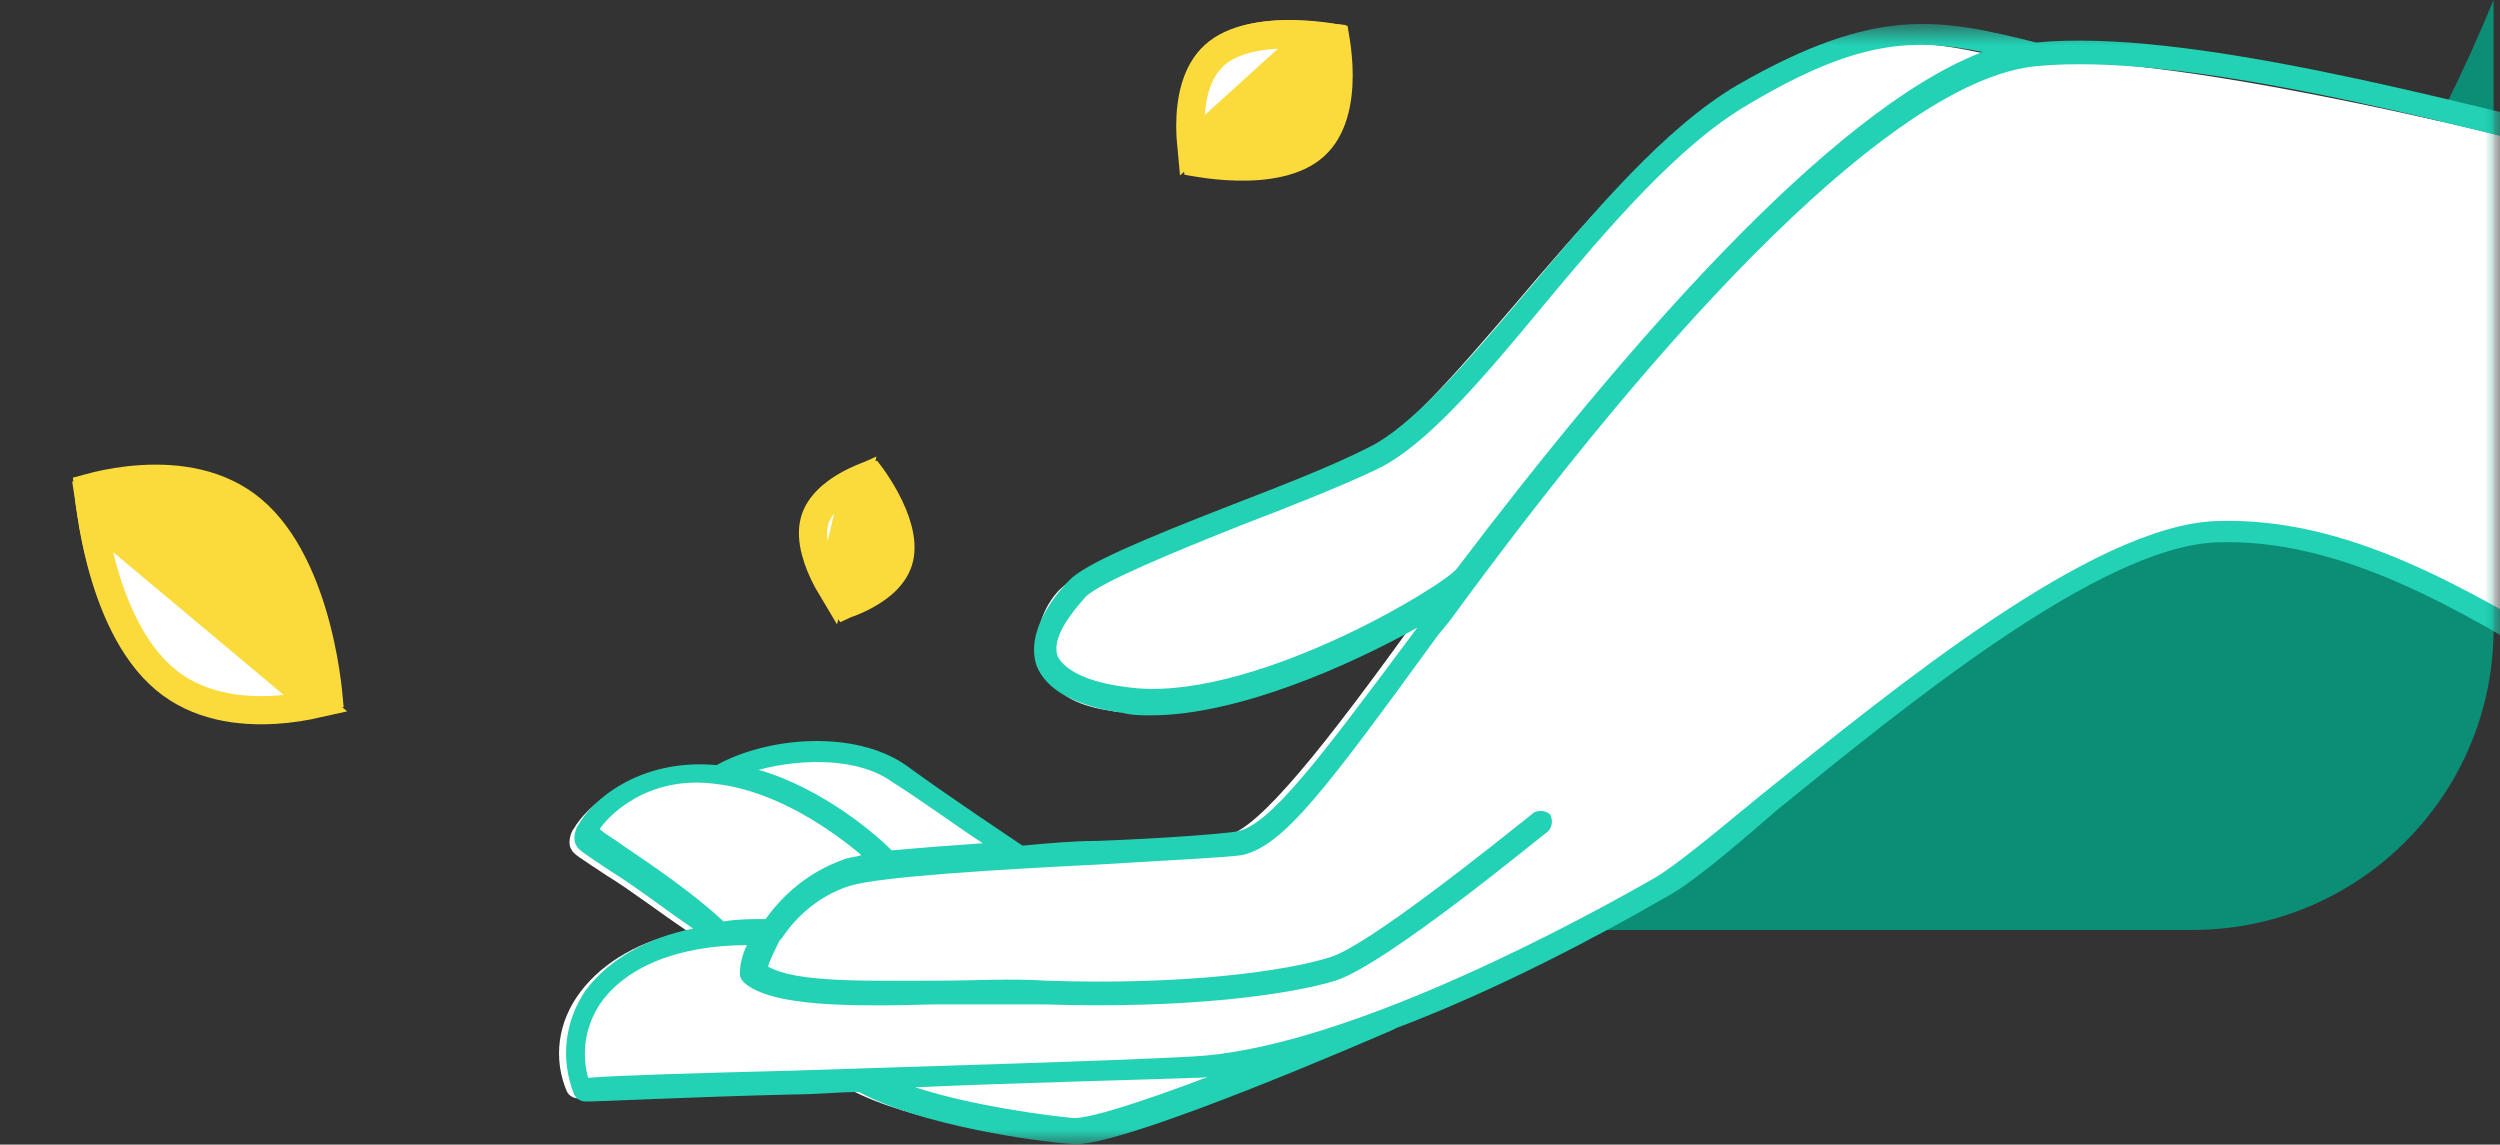 <svg width="83" height="38" viewBox="0 0 83 38" fill="none" xmlns="http://www.w3.org/2000/svg">
<rect x="0" y="0" width="83" height="38" fill="#333333" stroke="none"/>
<g clip-path="url(#clip0_2206_24)">
<path d="M82.787 20.875V0C74.791 19.39 60.297 25.153 24.844 30.875H72.787C78.31 30.875 82.787 26.398 82.787 20.875Z" fill="#0B8D76"/>
<path d="M28.06 20.065C28.058 20.066 28.057 20.066 28.055 20.067C28.039 20.044 28.022 20.02 28.004 19.995C27.87 19.808 27.697 19.545 27.534 19.239C27.195 18.606 26.955 17.884 27.091 17.301C27.22 16.754 27.686 16.353 28.205 16.07C28.458 15.931 28.704 15.833 28.888 15.768C28.89 15.768 28.891 15.767 28.892 15.767C28.909 15.789 28.926 15.813 28.944 15.838C29.078 16.026 29.251 16.289 29.414 16.594C29.752 17.227 29.993 17.95 29.856 18.532L29.856 18.532C29.728 19.079 29.262 19.481 28.743 19.764C28.49 19.902 28.244 20.001 28.06 20.065ZM27.773 20.154C27.773 20.154 27.773 20.154 27.773 20.154L27.773 20.154Z" fill="#FBDB3C" stroke="#FBDB3C" stroke-width="0.936"/>
<path d="M28.426 15.972L27.598 19.503C27.556 19.433 27.515 19.36 27.474 19.284C27.136 18.65 26.894 17.927 27.031 17.344C27.159 16.797 27.626 16.396 28.145 16.112C28.241 16.06 28.335 16.013 28.426 15.972Z" fill="white" stroke="#FBDB3C" stroke-width="0.936"/>
<path d="M39.895 5.422C39.837 5.413 39.783 5.404 39.734 5.396C39.727 5.353 39.719 5.307 39.711 5.258C39.667 4.976 39.623 4.589 39.623 4.165C39.623 3.294 39.807 2.373 40.417 1.82C41.032 1.263 42.04 1.112 42.987 1.132C43.447 1.142 43.866 1.191 44.17 1.239C44.228 1.248 44.282 1.257 44.331 1.265C44.338 1.308 44.346 1.354 44.354 1.403C44.398 1.685 44.442 2.072 44.442 2.496C44.442 3.367 44.258 4.288 43.647 4.841L43.647 4.841C43.033 5.398 42.025 5.549 41.078 5.529C40.617 5.519 40.199 5.47 39.895 5.422Z" fill="#FBDB3C" stroke="#FBDB3C" stroke-width="0.936"/>
<path d="M43.597 1.19L39.552 4.854C39.532 4.651 39.518 4.424 39.518 4.185C39.519 3.312 39.704 2.39 40.316 1.836C40.932 1.278 41.941 1.126 42.889 1.145C43.142 1.151 43.381 1.168 43.597 1.19Z" fill="white" stroke="#FBDB3C" stroke-width="0.936"/>
<path d="M10.856 22.674C10.88 22.853 10.896 23.005 10.907 23.125C10.826 23.147 10.73 23.173 10.62 23.199C10.246 23.288 9.725 23.386 9.134 23.422C7.939 23.496 6.545 23.315 5.46 22.407C4.342 21.471 3.687 19.89 3.319 18.461C3.138 17.76 3.033 17.121 2.972 16.657C2.949 16.478 2.933 16.326 2.922 16.206C3.003 16.184 3.099 16.158 3.209 16.132C3.583 16.043 4.104 15.945 4.695 15.909C5.89 15.835 7.283 16.015 8.369 16.924L8.369 16.924C9.487 17.86 10.142 19.441 10.51 20.869C10.691 21.571 10.796 22.21 10.856 22.674Z" fill="#FBDB3C" stroke="#FBDB3C" stroke-width="0.936"/>
<path d="M3.043 17.123L10.501 23.368C10.141 23.449 9.671 23.531 9.145 23.564C7.952 23.638 6.561 23.459 5.479 22.552C4.364 21.619 3.711 20.039 3.344 18.613C3.202 18.059 3.107 17.544 3.043 17.123Z" fill="white" stroke="#FBDB3C" stroke-width="0.936"/>
<mask id="mask0_2206_24" style="mask-type:alpha" maskUnits="userSpaceOnUse" x="16" y="0" width="67" height="38">
<rect x="16.444" y="0.796" width="66.556" height="37.204" fill="#C4C4C4"/>
</mask>
<g mask="url(#mask0_2206_24)">
<path d="M83.452 4.61C83.452 4.61 71.857 1.661 67.015 2.047C63.863 1.275 61.788 0.812 57.176 3.436C54.793 4.825 52.487 7.526 50.258 10.15C48.336 12.388 46.491 14.549 45.031 15.244C43.801 15.861 42.187 16.478 40.572 17.096C37.575 18.253 35.73 19.025 35.192 19.565C34.807 19.951 34.203 20.867 34.587 22.024C34.895 22.796 35.319 23.376 36.933 23.607C37.24 23.685 37.407 23.607 37.715 23.607C40.559 23.607 44.867 21.676 47.096 20.441C43.969 24.795 41.802 27.514 40.726 27.746C40.265 27.823 38.266 27.977 36.114 28.055C35.345 28.055 34.5 28.132 33.654 28.209C33.193 27.9 31.195 26.588 29.811 25.585C28.12 24.427 25.276 24.659 23.585 25.585C20.971 25.354 19.434 26.82 19.05 27.514C18.973 27.591 18.819 27.977 18.973 28.209C19.05 28.363 19.203 28.441 20.126 29.058C20.894 29.521 21.894 30.293 22.816 30.91C21.279 31.219 20.049 31.913 19.28 32.917C18.512 33.92 18.358 35.155 18.819 36.235C18.896 36.389 19.05 36.467 19.203 36.467C19.741 36.467 22.739 36.312 26.121 36.235C26.813 36.235 27.505 36.158 28.197 36.158C30.195 37.238 34.039 37.779 35.269 37.856H35.345C36.652 37.856 41.572 35.926 45.722 34.151L45.876 34.074C49.181 32.839 52.564 31.064 54.716 29.83C55.485 29.444 56.791 28.363 58.406 26.974C62.633 23.578 69.445 17.825 73.288 17.671C77.362 17.516 83.452 20.837 83.452 20.837V4.61Z" fill="white"/>
<path d="M93.346 6.445C93.269 6.366 93.191 6.288 93.114 6.288C91.563 5.894 89.779 5.422 87.918 4.95C81.017 3.22 72.487 0.939 67.602 1.411C64.423 0.624 62.329 0.152 57.676 2.827C55.272 4.243 52.946 6.995 50.697 9.67C48.759 11.951 46.898 14.153 45.424 14.861C44.184 15.49 42.555 16.119 40.927 16.749C37.903 17.928 36.041 18.715 35.499 19.266C35.111 19.659 34.025 20.917 34.413 22.097C34.723 22.884 35.654 23.434 37.282 23.67C37.592 23.749 37.903 23.749 38.213 23.749C41.082 23.749 44.804 22.097 47.053 20.839C43.718 25.322 42.167 27.367 41.082 27.603C40.617 27.682 38.6 27.839 36.429 27.918C35.654 27.918 34.801 27.996 33.948 28.075C33.483 27.76 31.466 26.423 30.071 25.401C28.365 24.221 25.495 24.457 23.79 25.401C21.153 25.165 19.602 26.659 19.215 27.367C19.137 27.446 18.982 27.839 19.137 28.075C19.215 28.232 19.37 28.311 20.3 28.94C21.076 29.412 22.084 30.199 23.014 30.828C21.463 31.143 20.223 31.851 19.447 32.873C18.749 33.896 18.594 35.154 19.059 36.334C19.137 36.491 19.292 36.57 19.447 36.57C19.99 36.57 23.014 36.413 26.426 36.334C27.124 36.334 27.822 36.255 28.52 36.255C30.536 37.356 34.413 37.907 35.654 37.986H35.731C37.05 37.986 42.012 36.019 46.2 34.21L46.355 34.132C49.689 32.873 53.101 31.064 55.272 29.805C56.048 29.412 57.366 28.311 58.995 26.895C63.259 23.434 69.695 18.165 73.573 18.007C77.683 17.85 81.637 20.209 85.359 22.491C86.445 23.12 87.531 23.749 88.616 24.378C88.694 24.457 88.771 24.457 88.926 24.378C90.4 23.985 91.951 21.704 93.114 18.165C94.587 14.074 95.13 8.805 93.346 6.445ZM37.36 22.805C36.119 22.648 35.344 22.255 35.111 21.783C34.956 21.311 35.266 20.681 36.041 19.816C36.507 19.344 38.988 18.322 41.159 17.457C42.788 16.827 44.416 16.198 45.734 15.569C47.363 14.782 49.224 12.58 51.24 10.142C53.334 7.625 55.738 4.793 58.064 3.456C61.631 1.332 63.492 1.254 65.818 1.726C60.7 3.692 53.799 11.715 48.371 18.872C47.983 19.423 41.392 23.434 37.36 22.805ZM29.605 25.951C30.613 26.581 31.777 27.446 32.63 27.996C31.466 28.075 30.458 28.154 29.605 28.232C29.14 27.76 27.357 26.187 25.185 25.558C26.659 25.165 28.52 25.165 29.605 25.951ZM20.688 28.075C20.378 27.839 20.067 27.682 19.912 27.524C20.223 27.052 21.541 25.715 23.79 26.03C25.806 26.266 27.667 27.603 28.597 28.39C28.365 28.468 28.132 28.468 27.977 28.547C26.891 28.94 26.038 29.648 25.418 30.513C24.953 30.513 24.488 30.513 24.022 30.592C23.014 29.648 21.618 28.704 20.688 28.075ZM35.654 37.12C34.801 37.042 32.319 36.727 30.381 36.098C33.948 35.941 37.592 35.862 39.686 35.783C39.841 35.783 40.074 35.783 40.229 35.705C37.748 36.648 36.197 37.12 35.654 37.12ZM92.416 17.928C91.408 20.917 90.012 23.12 88.849 23.592C87.841 23.041 86.833 22.491 85.825 21.861C81.948 19.58 77.993 17.142 73.573 17.299C69.463 17.457 62.949 22.805 58.529 26.345C56.901 27.682 55.583 28.783 54.885 29.176C51.163 31.3 44.184 34.839 39.608 35.075C36.739 35.233 30.924 35.39 26.271 35.547C23.092 35.626 20.455 35.705 19.525 35.783C19.292 34.918 19.447 34.053 19.912 33.345C20.765 32.087 22.549 31.379 24.798 31.379C24.643 31.693 24.565 32.008 24.565 32.322C24.565 32.48 24.643 32.558 24.72 32.637C25.651 33.424 28.21 33.424 31.079 33.345C32.242 33.345 33.483 33.345 34.646 33.345C39.376 33.502 42.788 33.03 44.339 32.558C46.045 32.008 51.163 27.76 51.395 27.603C51.55 27.446 51.55 27.21 51.473 27.052C51.318 26.895 51.085 26.895 50.93 26.974C49.457 28.154 45.424 31.379 44.184 31.772C42.71 32.244 39.298 32.716 34.723 32.558C33.56 32.48 32.319 32.558 31.156 32.558C28.83 32.558 26.426 32.637 25.495 32.087C25.573 31.851 25.728 31.536 25.883 31.221L25.961 31.143C26.426 30.435 27.201 29.727 28.21 29.412C29.218 29.098 33.25 28.862 36.429 28.704C39.066 28.547 40.694 28.468 41.237 28.39C42.633 28.075 44.029 26.187 47.751 21.075L48.138 20.603C56.591 9.04 63.492 2.591 67.602 2.197C72.41 1.726 80.862 3.928 87.763 5.737C89.624 6.209 91.33 6.681 92.881 7.074C94.355 9.276 93.734 14.232 92.416 17.928Z" fill="#23D2B5"/>
</g>
</g>
<defs>
<clipPath id="clip0_2206_24">
<rect width="83" height="38" fill="white"/>
</clipPath>
</defs>
</svg>

